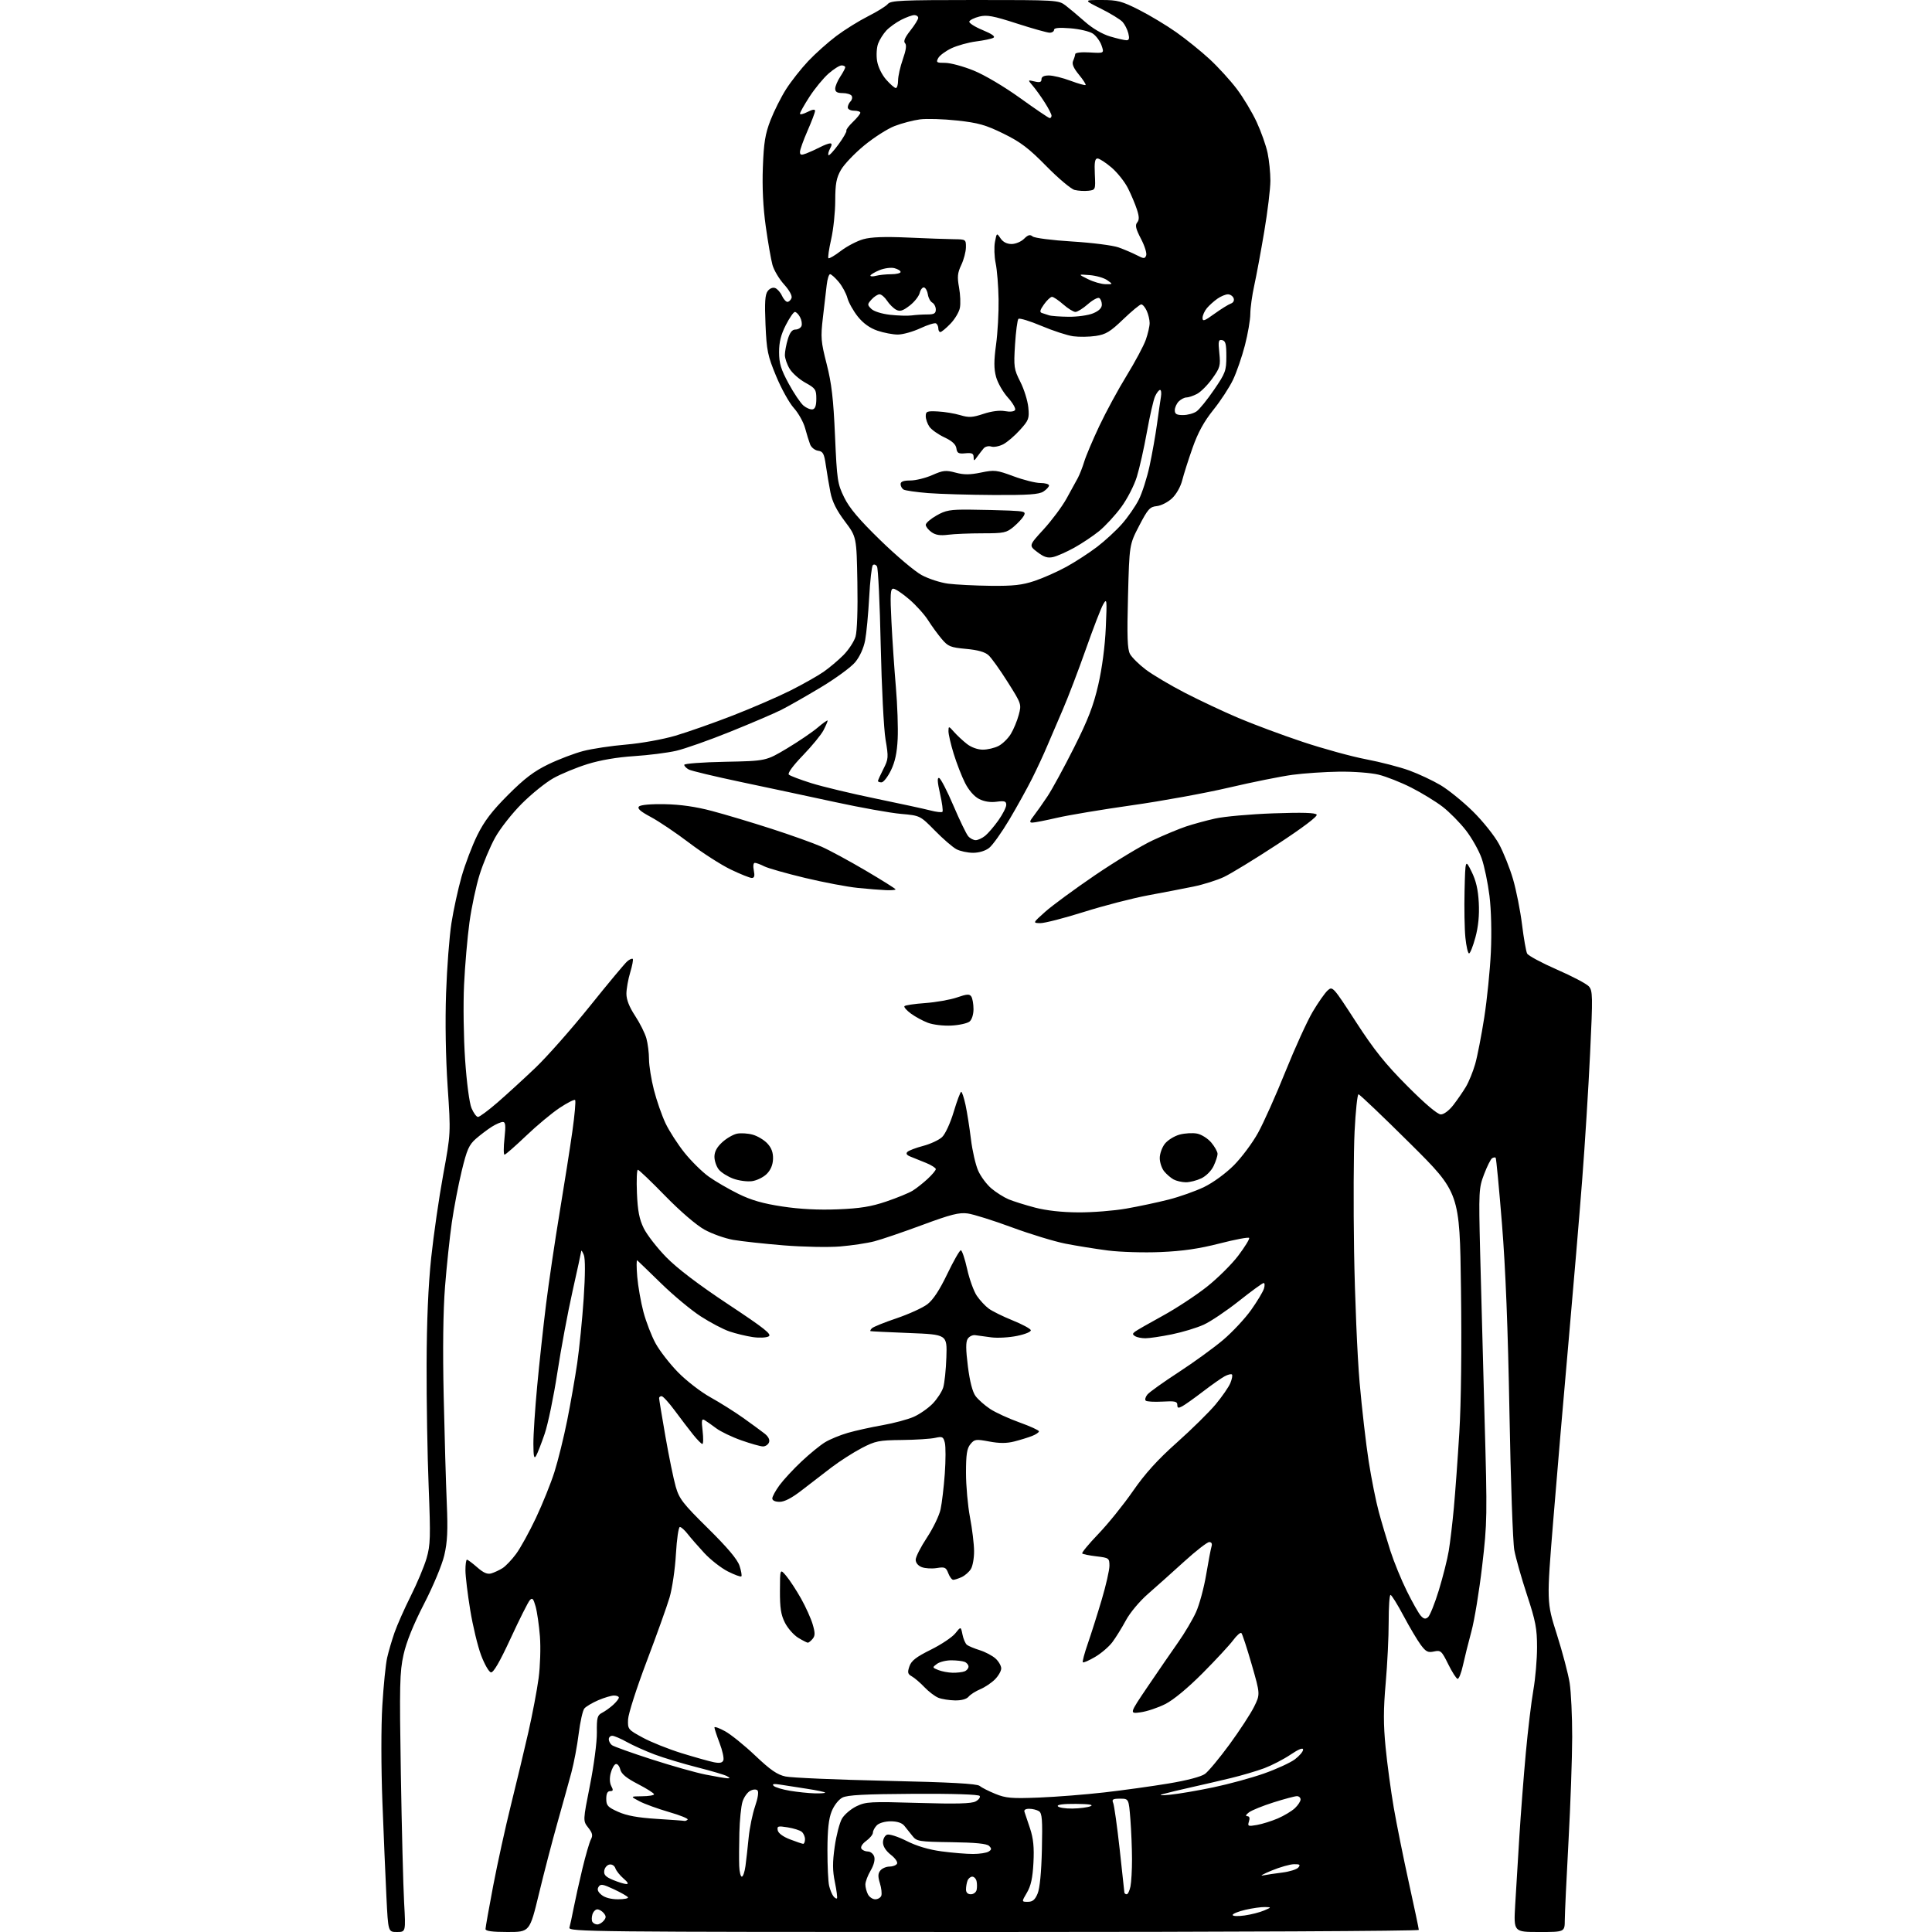 <?xml version="1.0" encoding="UTF-8" standalone="no"?>
<svg 
  version="1.1" 
  xmlns="http://www.w3.org/2000/svg" 
  xmlns:xlink="http://www.w3.org/1999/xlink" 
  xmlns:svg="http://www.w3.org/2000/svg"
  xmlns:rdf="http://www.w3.org/1999/02/22-rdf-syntax-ns#"
  xmlns:cc="http://creativecommons.org/ns#"
  xmlns:dc="http://purl.org/dc/elements/1.1/"
  viewBox="0 0 768 768"
  width="768"
  height="768"
>
<style>svg {background-color: white; }</style>"
<path stroke="none" fill="black" fill-rule="evenodd" d="M157.80,768.00C154.30,768.00 154.30,768.00 153.61,754.07C153.23,746.41 152.51,729.42 152.01,716.32C151.49,702.50 151.47,686.41 151.98,678.00C152.46,670.02 153.32,661.48 153.89,659.00C154.45,656.52 155.77,652.02 156.82,649.00C157.87,645.98 160.78,639.42 163.28,634.43C165.79,629.44 168.62,622.69 169.57,619.43C171.10,614.14 171.19,611.06 170.40,591.00C169.90,578.62 169.53,556.80 169.58,542.50C169.63,525.20 170.24,510.98 171.40,500.00C172.36,490.93 174.51,476.07 176.17,467.00C179.20,450.50 179.20,450.50 177.94,431.85C177.17,420.39 176.93,406.12 177.32,394.85C177.67,384.76 178.63,372.21 179.45,366.97C180.26,361.74 182.08,353.41 183.48,348.47C184.89,343.54 187.70,336.12 189.74,332.00C192.52,326.38 195.59,322.36 201.98,315.97C208.50,309.44 212.26,306.59 218.00,303.81C222.12,301.82 228.38,299.44 231.89,298.53C235.41,297.62 243.06,296.47 248.89,295.98C254.83,295.48 263.44,293.93 268.46,292.46C273.38,291.01 283.73,287.37 291.46,284.36C299.18,281.35 309.47,276.89 314.33,274.44C319.18,271.99 325.03,268.69 327.33,267.10C329.62,265.51 333.19,262.51 335.26,260.43C337.33,258.34 339.51,255.03 340.09,253.07C340.72,250.93 341.02,242.27 340.82,231.47C340.50,213.43 340.50,213.43 335.82,207.21C332.54,202.84 330.83,199.43 330.11,195.74C329.55,192.86 328.73,188.03 328.29,185.00C327.62,180.30 327.16,179.45 325.19,179.17C323.92,178.99 322.51,177.87 322.04,176.67C321.58,175.48 320.68,172.56 320.04,170.19C319.40,167.82 317.39,164.22 315.56,162.19C313.73,160.16 310.57,154.45 308.52,149.50C305.15,141.37 304.75,139.39 304.30,129.00C303.92,120.17 304.12,117.08 305.18,115.70C305.98,114.64 307.21,114.14 308.14,114.50C309.01,114.84 310.23,116.21 310.84,117.56C311.46,118.90 312.43,120.00 313.01,120.00C313.59,120.00 314.32,119.32 314.64,118.49C314.99,117.59 313.79,115.41 311.68,113.06C309.73,110.91 307.66,107.42 307.07,105.32C306.49,103.22 305.29,96.33 304.40,90.00C303.34,82.40 302.95,74.43 303.25,66.50C303.61,56.70 304.17,53.27 306.28,47.80C307.71,44.12 310.51,38.54 312.51,35.41C314.52,32.28 318.47,27.26 321.30,24.27C324.13,21.28 329.16,16.79 332.47,14.30C335.79,11.81 341.45,8.29 345.06,6.47C348.66,4.65 352.21,2.46 352.93,1.58C354.08,0.20 358.37,0.00 387.49,0.00C420.22,0.00 420.77,0.03 423.62,2.20C425.20,3.42 428.68,6.34 431.35,8.69C434.30,11.30 438.18,13.57 441.28,14.49C444.08,15.32 447.01,16.00 447.79,16.00C448.85,16.00 449.04,15.29 448.53,13.25C448.15,11.74 447.13,9.71 446.25,8.73C445.38,7.76 441.53,5.40 437.70,3.48C430.73,-0.00 430.73,-0.00 437.89,-0.00C444.22,-0.00 445.93,0.45 452.77,3.91C457.02,6.06 463.71,10.08 467.63,12.85C471.55,15.62 477.51,20.43 480.87,23.54C484.23,26.65 489.07,31.96 491.64,35.35C494.20,38.73 497.76,44.65 499.54,48.50C501.32,52.35 503.28,57.88 503.89,60.80C504.50,63.71 505.00,68.68 505.00,71.83C505.00,74.99 503.90,84.08 502.56,92.03C501.22,99.99 499.43,109.65 498.58,113.50C497.73,117.35 497.03,122.42 497.02,124.78C497.01,127.13 496.04,132.75 494.87,137.28C493.70,141.80 491.58,147.95 490.16,150.94C488.74,153.94 485.22,159.34 482.32,162.94C478.57,167.62 476.21,171.94 474.07,178.00C472.42,182.68 470.57,188.49 469.95,190.93C469.30,193.50 467.59,196.52 465.87,198.12C464.25,199.64 461.53,201.02 459.82,201.19C457.09,201.46 456.28,202.36 452.83,209.00C448.94,216.50 448.94,216.50 448.40,237.00C447.98,253.00 448.15,258.04 449.19,259.97C449.93,261.33 452.75,264.12 455.47,266.18C458.19,268.23 465.16,272.37 470.96,275.37C476.76,278.37 486.33,282.87 492.23,285.38C498.13,287.89 509.63,292.17 517.78,294.89C525.93,297.61 537.30,300.74 543.05,301.83C548.80,302.93 556.53,304.93 560.24,306.29C563.95,307.64 569.54,310.27 572.66,312.12C575.78,313.98 581.54,318.65 585.46,322.50C589.40,326.37 594.06,332.19 595.86,335.50C597.65,338.80 600.17,345.10 601.46,349.51C602.74,353.91 604.35,362.01 605.03,367.51C605.71,373.00 606.62,378.19 607.05,379.04C607.49,379.89 612.80,382.75 618.86,385.40C624.92,388.04 630.64,391.05 631.58,392.09C633.14,393.82 633.18,395.85 632.09,418.73C631.44,432.35 630.03,454.98 628.94,469.00C627.86,483.02 625.43,511.82 623.55,533.00C621.66,554.17 618.92,586.21 617.46,604.19C614.80,636.88 614.80,636.88 618.87,649.69C621.11,656.74 623.40,665.42 623.96,669.00C624.52,672.58 624.98,682.25 624.97,690.50C624.95,698.75 624.30,717.42 623.50,732.00C622.70,746.58 622.04,760.64 622.03,763.25C622.00,768.00 622.00,768.00 611.85,768.00C601.70,768.00 601.70,768.00 602.31,757.25C602.65,751.34 603.40,739.08 603.97,730.00C604.54,720.92 605.69,706.01 606.53,696.86C607.37,687.71 608.72,676.46 609.53,671.86C610.34,667.26 611.00,659.59 611.00,654.82C611.00,647.38 610.43,644.40 607.01,634.02C604.81,627.35 602.54,619.33 601.96,616.20C601.38,613.06 600.51,588.45 600.03,561.50C599.43,528.06 598.49,504.27 597.06,486.57C595.91,472.31 594.78,460.45 594.55,460.22C594.32,459.99 593.68,460.08 593.13,460.42C592.58,460.76 591.15,463.62 589.95,466.77C587.85,472.28 587.79,473.44 588.37,497.50C588.71,511.25 589.50,540.95 590.13,563.50C591.24,602.82 591.20,605.24 589.18,622.50C588.03,632.40 586.11,644.10 584.91,648.50C583.72,652.90 582.20,658.98 581.54,662.00C580.88,665.02 579.93,667.44 579.42,667.37C578.92,667.30 577.24,664.69 575.70,661.56C573.07,656.23 572.71,655.91 570.04,656.49C567.62,657.02 566.82,656.61 564.74,653.81C563.39,651.99 560.31,646.79 557.89,642.25C555.48,637.71 553.16,634.00 552.75,634.00C552.34,634.00 552.01,638.84 552.02,644.75C552.03,650.66 551.49,661.62 550.83,669.10C549.91,679.56 549.90,685.46 550.80,694.63C551.44,701.19 552.90,711.95 554.03,718.53C555.17,725.11 557.88,738.56 560.05,748.42C562.22,758.27 564.00,766.71 564.00,767.17C564.00,767.62 487.92,768.00 394.93,768.00C234.39,768.00 225.89,767.91 226.36,766.25C226.64,765.29 227.39,761.80 228.03,758.50C228.67,755.20 230.24,748.16 231.51,742.85C232.79,737.54 234.31,732.30 234.89,731.20C235.74,729.62 235.52,728.66 233.83,726.51C231.71,723.81 231.71,723.81 234.52,709.66C236.08,701.85 237.31,692.47 237.26,688.74C237.19,682.77 237.44,681.84 239.34,680.86C240.53,680.25 242.51,678.83 243.75,677.70C244.99,676.57 246.00,675.28 246.00,674.83C246.00,674.37 245.14,674.00 244.08,674.00C243.03,674.00 240.21,674.84 237.82,675.86C235.43,676.89 232.94,678.37 232.29,679.15C231.64,679.93 230.63,684.44 230.04,689.16C229.46,693.88 228.15,700.83 227.13,704.62C226.11,708.40 223.63,717.35 221.61,724.50C219.59,731.65 216.27,744.36 214.25,752.75C210.56,768.00 210.56,768.00 201.78,768.00C195.70,768.00 193.00,767.64 193.00,766.82C193.00,766.17 194.38,758.41 196.06,749.57C197.75,740.73 200.92,726.30 203.11,717.50C205.30,708.70 208.41,695.69 210.03,688.58C211.65,681.47 213.48,671.80 214.11,667.08C214.74,662.36 214.97,654.90 214.63,650.50C214.28,646.10 213.51,640.75 212.92,638.62C212.02,635.42 211.61,634.98 210.59,636.12C209.91,636.88 206.48,643.70 202.98,651.29C198.63,660.69 196.14,664.98 195.15,664.79C194.35,664.63 192.60,661.58 191.25,658.00C189.90,654.42 187.95,646.33 186.92,640.00C185.88,633.67 185.03,626.59 185.02,624.25C185.01,621.91 185.28,620.00 185.62,620.00C185.96,620.00 187.79,621.37 189.70,623.04C192.22,625.25 193.76,625.91 195.33,625.44C196.52,625.08 198.52,624.15 199.77,623.36C201.02,622.57 203.44,620.03 205.15,617.71C206.87,615.40 210.41,608.96 213.04,603.41C215.66,597.86 218.99,589.60 220.42,585.07C221.85,580.53 224.12,571.34 225.46,564.66C226.80,557.97 228.60,547.69 229.46,541.82C230.31,535.94 231.47,524.41 232.02,516.19C232.66,506.71 232.68,500.37 232.08,498.87C231.55,497.57 231.10,496.86 231.06,497.29C231.03,497.73 229.46,504.95 227.58,513.34C225.70,521.72 222.98,536.31 221.54,545.75C220.09,555.19 217.84,566.07 216.53,569.91C215.22,573.76 213.68,577.72 213.11,578.70C212.30,580.09 212.05,578.99 212.03,573.94C212.01,570.33 212.69,559.98 213.54,550.94C214.38,541.90 215.97,527.30 217.06,518.50C218.16,509.70 220.59,493.27 222.46,482.00C224.33,470.73 226.62,456.18 227.53,449.69C228.45,443.19 228.94,437.61 228.62,437.28C228.29,436.96 225.52,438.37 222.44,440.41C219.37,442.45 213.35,447.46 209.07,451.56C204.78,455.65 200.95,459.00 200.56,459.00C200.16,459.00 200.15,456.07 200.54,452.50C201.09,447.33 200.95,446.00 199.87,446.00C199.11,446.01 197.15,446.86 195.50,447.90C193.85,448.94 191.03,451.07 189.22,452.64C186.42,455.09 185.60,456.95 183.53,465.50C182.20,471.00 180.43,480.23 179.60,486.00C178.77,491.77 177.56,503.21 176.91,511.41C176.15,521.12 175.96,536.28 176.37,554.91C176.71,570.63 177.27,589.80 177.60,597.50C178.07,608.45 177.85,612.97 176.61,618.26C175.72,622.07 172.22,630.47 168.57,637.55C164.30,645.85 161.54,652.69 160.41,657.78C158.88,664.62 158.77,669.82 159.34,704.99C159.70,726.72 160.28,749.79 160.64,756.25C161.30,768.00 161.30,768.00 157.80,768.00zM237.44,765.00C238.16,765.00 239.32,764.33 240.00,763.50C240.99,762.30 240.99,761.70 240.00,760.50C239.32,759.67 238.17,759.00 237.44,759.00C236.72,759.00 235.85,759.90 235.50,760.99C235.16,762.09 235.15,763.44 235.49,763.99C235.84,764.55 236.71,765.00 237.44,765.00zM494.75,761.43C497.36,761.06 500.85,760.17 502.50,759.45C505.50,758.16 505.50,758.16 502.83,758.08C501.36,758.04 497.87,758.53 495.08,759.17C492.28,759.82 490.00,760.74 490.00,761.23C490.00,761.72 492.13,761.81 494.75,761.43zM408.58,756.00C410.48,756.00 411.44,755.20 412.47,752.72C413.34,750.63 413.96,744.28 414.17,735.19C414.44,723.36 414.25,720.78 413.00,719.98C412.18,719.46 410.44,719.02 409.14,719.02C407.67,719.01 406.96,719.47 407.25,720.25C407.50,720.94 408.50,723.92 409.47,726.87C410.78,730.85 411.13,734.35 410.81,740.47C410.49,746.53 409.81,749.66 408.22,752.35C406.07,756.00 406.07,756.00 408.58,756.00zM245.67,755.00C248.12,755.00 249.90,754.64 249.62,754.20C249.35,753.76 246.82,752.32 244.00,751.00C239.63,748.96 238.73,748.81 237.94,750.05C237.28,751.08 237.62,752.01 239.12,753.25C240.43,754.34 242.90,755.00 245.67,755.00zM332.70,754.63C332.93,754.40 332.57,751.52 331.89,748.23C330.93,743.59 330.91,740.42 331.81,734.06C332.45,729.55 333.76,724.53 334.71,722.91C335.67,721.28 338.27,719.08 340.48,718.01C344.20,716.21 346.02,716.12 365.03,716.69C380.13,717.14 386.16,716.98 387.81,716.10C389.05,715.44 389.78,714.46 389.45,713.92C389.07,713.31 379.05,712.99 363.17,713.07C343.73,713.18 336.86,713.54 334.87,714.57C333.36,715.35 331.55,717.67 330.59,720.06C329.40,723.03 328.94,727.34 328.92,735.48C328.91,741.69 329.21,748.06 329.59,749.64C329.97,751.21 330.73,753.07 331.28,753.77C331.83,754.47 332.47,754.86 332.70,754.63zM347.93,755.00C348.95,755.00 350.03,754.37 350.33,753.59C350.62,752.81 350.38,750.58 349.78,748.63C348.94,745.91 348.99,744.72 349.97,743.54C350.67,742.69 352.29,742.00 353.56,742.00C354.84,742.00 356.19,741.50 356.57,740.88C356.96,740.25 355.90,738.69 354.13,737.31C352.14,735.74 351.00,733.96 351.00,732.40C351.00,731.04 351.72,729.66 352.61,729.32C353.50,728.98 356.94,730.08 360.36,731.80C364.38,733.84 369.19,735.26 374.32,735.95C378.62,736.53 384.25,736.99 386.82,736.98C389.40,736.98 392.17,736.55 392.99,736.03C394.21,735.26 394.25,734.85 393.19,733.79C392.29,732.88 387.84,732.44 378.20,732.30C365.21,732.11 364.41,731.98 362.70,729.80C361.70,728.54 360.25,726.71 359.46,725.75C358.53,724.62 356.62,724.00 354.08,724.00C351.83,724.00 349.47,724.67 348.57,725.57C347.71,726.44 347.00,727.75 347.00,728.49C347.00,729.23 345.81,730.70 344.35,731.77C342.82,732.88 342.00,734.18 342.41,734.85C342.80,735.48 343.96,736.00 344.99,736.00C346.02,736.00 347.16,736.92 347.51,738.03C347.91,739.29 347.36,741.42 346.08,743.59C344.94,745.53 344.00,748.02 344.00,749.12C344.00,750.23 344.47,752.00 345.04,753.07C345.60,754.13 346.91,755.00 347.93,755.00zM385.93,753.00C386.99,753.00 388.02,752.21 388.23,751.25C388.43,750.29 388.42,748.71 388.19,747.75C387.96,746.79 387.19,746.00 386.49,746.00C385.79,746.00 384.94,746.71 384.61,747.58C384.27,748.45 384.00,750.03 384.00,751.08C384.00,752.31 384.69,753.00 385.93,753.00zM447.88,753.00C448.36,753.00 449.03,751.59 449.38,749.88C449.72,748.16 450.00,743.32 449.99,739.12C449.99,734.93 449.70,727.79 449.35,723.25C448.70,715.00 448.70,715.00 445.24,715.00C442.34,715.00 441.90,715.28 442.52,716.75C442.92,717.71 444.07,725.92 445.08,735.00C446.08,744.08 446.92,751.84 446.95,752.25C446.98,752.66 447.39,753.00 447.88,753.00zM249.00,748.94C249.98,748.97 249.58,748.20 247.87,746.75C246.43,745.51 244.97,743.68 244.63,742.68C244.27,741.62 243.26,740.99 242.25,741.19C241.29,741.37 240.36,742.47 240.20,743.63C239.96,745.26 240.77,746.11 243.70,747.32C245.79,748.19 248.18,748.92 249.00,748.94zM294.89,746.00C295.37,746.00 296.03,744.09 296.34,741.75C296.66,739.41 297.22,734.35 297.60,730.50C297.98,726.65 299.12,721.05 300.15,718.06C301.27,714.82 301.66,712.26 301.12,711.72C300.58,711.18 299.40,711.25 298.19,711.90C297.07,712.50 295.70,714.45 295.15,716.24C294.59,718.03 294.04,723.55 293.91,728.50C293.79,733.45 293.76,739.41 293.85,741.75C293.93,744.09 294.40,746.00 294.89,746.00zM502.00,745.52C503.38,745.24 506.86,744.72 509.74,744.37C512.62,744.01 515.49,743.11 516.11,742.36C517.03,741.26 516.69,741.01 514.37,741.05C512.79,741.08 508.80,742.21 505.50,743.57C502.20,744.93 500.62,745.81 502.00,745.52zM319.25,732.95C319.66,732.98 320.00,732.16 320.00,731.12C320.00,730.09 319.42,728.76 318.70,728.17C317.99,727.57 315.47,726.78 313.10,726.40C309.25,725.78 308.84,725.91 309.16,727.58C309.38,728.72 311.27,730.12 314.01,731.17C316.48,732.12 318.84,732.92 319.25,732.95zM499.66,725.45C501.77,725.08 505.52,723.90 507.99,722.84C510.46,721.77 513.49,719.95 514.74,718.78C515.98,717.61 517.00,716.05 517.00,715.33C517.00,714.60 516.35,714.00 515.55,714.00C514.76,714.00 510.58,715.11 506.28,716.47C501.98,717.83 497.57,719.61 496.48,720.44C495.26,721.36 495.01,721.95 495.82,721.97C496.69,721.99 496.91,722.70 496.48,724.06C495.87,725.97 496.11,726.07 499.66,725.45zM272.08,723.84C272.40,723.93 272.97,723.69 273.35,723.32C273.72,722.95 270.39,721.59 265.94,720.31C261.49,719.02 256.20,717.10 254.18,716.03C250.50,714.09 250.50,714.09 255.25,714.04C257.86,714.02 260.00,713.66 260.00,713.25C259.99,712.84 257.11,711.01 253.59,709.19C248.97,706.80 247.01,705.18 246.56,703.37C246.21,701.99 245.40,701.03 244.76,701.25C244.12,701.46 243.22,703.07 242.77,704.83C242.25,706.80 242.35,708.78 243.00,710.01C243.85,711.60 243.76,712.00 242.54,712.00C241.49,712.00 241.00,712.98 241.00,715.06C241.00,717.74 241.58,718.37 245.75,720.24C249.12,721.75 253.55,722.56 261.00,723.03C266.77,723.39 271.76,723.75 272.08,723.84zM426.31,718.93C429.16,718.89 432.40,718.47 433.50,718.00C434.86,717.42 432.98,717.12 427.69,717.07C422.72,717.03 420.11,717.36 420.50,718.00C420.84,718.55 423.45,718.97 426.31,718.93zM413.00,714.56C419.88,714.29 431.57,713.36 439.00,712.51C446.43,711.66 457.90,710.07 464.50,708.97C471.84,707.75 477.47,706.27 479.00,705.16C480.38,704.15 484.76,698.87 488.76,693.42C492.75,687.96 497.13,681.25 498.50,678.50C500.98,673.50 500.98,673.50 497.57,661.66C495.69,655.15 493.85,649.52 493.47,649.16C493.10,648.80 491.63,650.08 490.21,652.00C488.78,653.92 483.32,659.82 478.06,665.11C472.20,671.00 466.47,675.75 463.24,677.38C460.35,678.84 455.94,680.32 453.44,680.66C448.89,681.29 448.89,681.29 456.27,670.39C460.33,664.40 465.76,656.50 468.34,652.84C470.92,649.18 474.11,643.78 475.44,640.84C476.77,637.90 478.58,631.23 479.46,626.00C480.34,620.77 481.30,615.71 481.60,614.75C481.94,613.64 481.60,613.00 480.69,613.00C479.89,613.00 475.40,616.49 470.72,620.75C466.04,625.01 459.56,630.80 456.34,633.61C453.01,636.51 449.21,641.05 447.56,644.11C445.96,647.07 443.54,650.98 442.17,652.80C440.81,654.61 437.71,657.26 435.30,658.67C432.88,660.09 430.70,661.04 430.45,660.79C430.20,660.54 431.08,657.22 432.40,653.42C433.72,649.61 436.21,641.77 437.92,636.00C439.64,630.23 441.03,624.10 441.02,622.39C441.00,619.39 440.81,619.26 435.86,618.67C433.04,618.34 430.49,617.82 430.20,617.53C429.90,617.24 432.80,613.74 436.63,609.75C440.46,605.76 446.63,598.12 450.34,592.76C455.19,585.76 460.09,580.34 467.79,573.47C473.68,568.22 480.61,561.39 483.20,558.30C485.78,555.20 488.43,551.38 489.08,549.80C489.73,548.23 490.02,546.69 489.72,546.39C489.42,546.08 488.12,546.40 486.84,547.09C485.55,547.77 481.67,550.50 478.20,553.16C474.74,555.81 471.03,558.45 469.95,559.02C468.39,559.86 468.00,559.75 468.00,558.44C468.00,557.09 467.02,556.87 462.08,557.16C458.83,557.34 455.84,557.17 455.44,556.77C455.04,556.37 455.34,555.28 456.11,554.35C456.87,553.41 462.45,549.43 468.50,545.49C474.55,541.55 482.53,535.76 486.24,532.62C489.94,529.47 494.95,524.11 497.36,520.70C499.78,517.29 502.06,513.49 502.44,512.25C502.82,511.01 502.77,510.01 502.32,510.02C501.87,510.02 497.45,513.24 492.50,517.17C487.55,521.09 481.25,525.33 478.50,526.58C475.75,527.84 470.03,529.57 465.79,530.43C461.55,531.29 456.83,531.99 455.29,531.98C453.76,531.98 451.92,531.60 451.20,531.15C450.14,530.47 450.14,530.15 451.20,529.34C451.92,528.79 456.85,525.97 462.17,523.06C467.49,520.15 475.38,514.97 479.71,511.55C484.05,508.12 489.71,502.50 492.29,499.06C494.88,495.62 496.80,492.49 496.56,492.10C496.32,491.71 491.03,492.70 484.81,494.30C476.65,496.39 470.14,497.34 461.41,497.71C454.75,498.00 445.32,497.72 440.41,497.09C435.51,496.46 427.90,495.23 423.50,494.37C419.10,493.50 409.50,490.57 402.16,487.86C394.83,485.15 386.95,482.68 384.66,482.37C381.26,481.91 377.98,482.74 366.62,486.95C358.99,489.78 350.42,492.70 347.57,493.44C344.73,494.18 338.59,495.10 333.95,495.49C329.30,495.87 319.20,495.67 311.50,495.05C303.80,494.42 294.80,493.44 291.50,492.87C288.20,492.30 283.02,490.46 280.00,488.78C276.75,486.97 270.36,481.47 264.40,475.36C258.85,469.66 253.97,465.00 253.56,465.00C253.14,465.00 252.98,469.16 253.19,474.25C253.49,481.33 254.12,484.61 255.89,488.24C257.17,490.84 261.20,496.03 264.85,499.77C269.22,504.23 277.62,510.62 289.38,518.42C304.03,528.13 306.95,530.45 305.54,531.24C304.59,531.77 301.74,531.89 299.16,531.50C296.60,531.12 292.48,530.12 290.00,529.28C287.52,528.45 282.39,525.75 278.58,523.29C274.78,520.84 267.67,514.93 262.79,510.16C257.90,505.40 253.64,501.27 253.31,501.00C252.99,500.73 252.99,503.65 253.31,507.50C253.64,511.35 254.75,517.68 255.79,521.57C256.83,525.45 258.98,531.04 260.58,533.97C262.18,536.91 266.19,542.09 269.50,545.47C272.80,548.86 278.59,553.33 282.36,555.42C286.13,557.51 291.98,561.19 295.36,563.59C298.74,565.99 302.58,568.81 303.91,569.85C305.45,571.06 306.09,572.33 305.69,573.37C305.34,574.27 304.26,574.99 303.28,574.98C302.30,574.97 298.44,573.88 294.70,572.56C290.95,571.24 286.45,569.08 284.70,567.76C282.94,566.44 280.87,564.98 280.09,564.52C278.93,563.83 278.79,564.57 279.30,568.84C279.63,571.68 279.59,574.00 279.20,574.00C278.82,574.00 277.15,572.31 275.50,570.25C273.85,568.19 270.59,563.92 268.25,560.75C265.92,557.59 263.55,555.00 263.00,555.00C262.45,555.00 262.00,555.35 262.00,555.78C262.00,556.20 263.13,563.06 264.52,571.03C265.91,578.99 267.75,587.96 268.61,590.97C270.01,595.83 271.43,597.67 281.47,607.57C289.22,615.23 293.13,619.87 293.97,622.42C294.65,624.46 294.97,626.36 294.70,626.63C294.42,626.91 292.01,626.02 289.33,624.67C286.65,623.31 282.44,620.02 279.96,617.35C277.49,614.68 274.51,611.26 273.34,609.75C272.17,608.24 270.78,607.00 270.26,607.00C269.73,607.00 269.03,611.84 268.69,617.75C268.36,623.66 267.22,631.42 266.17,635.00C265.11,638.58 261.00,650.05 257.04,660.50C253.08,670.95 249.76,681.29 249.67,683.49C249.50,687.38 249.64,687.55 255.50,690.73C258.80,692.53 265.77,695.31 271.00,696.93C276.23,698.54 281.96,700.15 283.75,700.51C286.10,700.98 287.15,700.76 287.55,699.73C287.85,698.94 287.18,695.86 286.05,692.90C284.92,689.93 284.00,687.13 284.00,686.69C284.00,686.24 285.90,686.91 288.22,688.19C290.54,689.46 295.94,693.82 300.22,697.88C306.25,703.60 308.96,705.48 312.25,706.18C314.59,706.69 332.57,707.46 352.21,707.90C377.95,708.47 388.34,709.04 389.41,709.92C390.22,710.60 393.05,712.03 395.69,713.10C399.86,714.80 402.16,714.99 413.00,714.56zM465.30,713.41C468.49,713.10 476.14,711.79 482.30,710.50C488.46,709.21 497.55,706.73 502.50,704.98C507.45,703.23 512.96,700.70 514.75,699.35C516.54,698.00 518.00,696.28 518.00,695.52C518.00,694.61 516.30,695.28 513.01,697.49C510.27,699.34 505.57,701.76 502.58,702.89C499.58,704.01 493.61,705.77 489.31,706.81C485.01,707.85 477.90,709.50 473.50,710.48C469.10,711.46 464.15,712.65 462.50,713.12C460.40,713.71 461.24,713.80 465.30,713.41zM323.75,712.88C326.09,712.95 328.00,712.82 328.00,712.59C328.00,712.37 324.74,711.67 320.75,711.06C316.76,710.44 311.93,709.69 310.00,709.39C307.56,709.01 306.81,709.16 307.53,709.90C308.09,710.48 311.02,711.36 314.03,711.86C317.04,712.36 321.41,712.82 323.75,712.88zM289.00,706.88C290.31,706.93 290.30,706.82 288.97,706.04C288.13,705.55 282.81,703.97 277.15,702.54C271.49,701.10 263.86,698.80 260.21,697.43C256.55,696.05 251.57,693.81 249.15,692.46C246.73,691.11 244.13,690.00 243.37,690.00C242.62,690.00 242.00,690.62 242.00,691.38C242.00,692.14 242.56,693.19 243.25,693.72C243.94,694.25 251.03,696.79 259.00,699.36C266.98,701.94 276.65,704.67 280.50,705.43C284.35,706.19 288.18,706.84 289.00,706.88zM379.63,675.94C377.36,675.90 374.39,675.43 373.02,674.89C371.66,674.34 369.18,672.46 367.50,670.70C365.83,668.94 363.57,667.00 362.48,666.39C360.82,665.46 360.67,664.84 361.51,662.39C362.28,660.15 364.19,658.67 370.00,655.79C374.12,653.75 378.50,650.83 379.73,649.30C381.95,646.52 381.95,646.52 382.60,649.74C382.95,651.51 383.75,653.36 384.37,653.85C384.99,654.34 387.30,655.30 389.50,655.99C391.70,656.68 394.51,658.17 395.75,659.30C396.99,660.43 398.00,662.19 398.00,663.22C398.00,664.25 396.87,666.22 395.49,667.60C394.11,668.98 391.49,670.73 389.66,671.50C387.83,672.26 385.76,673.59 385.05,674.44C384.24,675.42 382.21,675.98 379.63,675.94zM378.67,664.94C380.41,664.97 382.55,664.73 383.42,664.39C384.29,664.06 385.00,663.21 385.00,662.50C385.00,661.79 384.29,660.94 383.42,660.61C382.55,660.27 380.16,660.00 378.11,660.00C376.06,660.00 373.51,660.64 372.44,661.43C370.55,662.82 370.57,662.89 373.00,663.87C374.38,664.42 376.93,664.90 378.67,664.94zM321.13,653.00C320.78,652.99 319.06,652.11 317.29,651.04C315.53,649.96 313.16,647.28 312.04,645.08C310.43,641.93 310.01,639.21 310.04,632.29C310.07,623.50 310.07,623.50 312.58,626.50C313.96,628.15 316.60,632.20 318.46,635.50C320.31,638.80 322.38,643.40 323.06,645.72C324.05,649.10 324.05,650.24 323.03,651.47C322.33,652.31 321.47,653.00 321.13,653.00zM567.66,642.86C568.41,642.24 570.35,637.41 571.97,632.12C573.58,626.83 575.36,619.80 575.90,616.50C576.45,613.20 577.36,605.55 577.92,599.50C578.48,593.45 579.46,579.95 580.10,569.50C580.82,557.72 581.08,536.00 580.76,512.31C580.26,474.13 580.26,474.13 560.55,454.56C549.71,443.80 540.47,435.00 540.03,435.00C539.58,435.00 538.88,441.63 538.47,449.74C538.07,457.84 537.98,479.33 538.27,497.49C538.57,515.64 539.55,539.05 540.46,549.50C541.38,559.95 543.01,574.12 544.09,581.00C545.17,587.88 546.97,596.88 548.09,601.00C549.21,605.12 551.29,612.10 552.70,616.50C554.12,620.90 557.07,628.10 559.25,632.50C561.43,636.90 563.91,641.29 564.76,642.25C565.94,643.58 566.63,643.73 567.66,642.86zM378.93,628.00C378.39,628.00 377.50,626.82 376.95,625.37C376.06,623.04 375.56,622.81 372.41,623.32C370.46,623.64 367.77,623.48 366.43,622.97C364.95,622.41 364.00,621.25 364.00,620.01C364.00,618.89 366.01,614.94 368.46,611.24C370.91,607.53 373.35,602.48 373.89,600.00C374.43,597.52 375.18,591.15 375.57,585.84C375.95,580.52 375.96,574.98 375.59,573.52C374.99,571.11 374.62,570.93 371.71,571.58C369.95,571.98 364.00,572.36 358.50,572.42C349.35,572.52 347.99,572.79 342.50,575.65C339.20,577.38 333.80,580.83 330.50,583.34C327.20,585.85 321.87,589.95 318.66,592.45C314.78,595.47 311.85,597.00 309.91,597.00C308.13,597.00 307.00,596.47 307.00,595.65C307.00,594.91 308.29,592.55 309.86,590.40C311.43,588.26 315.36,584.01 318.61,580.96C321.85,577.91 326.07,574.46 328.00,573.30C329.93,572.13 333.99,570.46 337.04,569.58C340.09,568.70 346.27,567.33 350.79,566.54C355.31,565.74 360.91,564.24 363.25,563.20C365.59,562.16 368.95,559.81 370.73,557.99C372.50,556.16 374.39,553.28 374.93,551.58C375.46,549.89 376.04,544.45 376.20,539.50C376.50,530.50 376.50,530.50 361.50,529.90C353.25,529.58 346.30,529.24 346.05,529.15C345.80,529.07 346.05,528.55 346.59,528.01C347.14,527.46 351.56,525.67 356.42,524.03C361.28,522.38 366.78,519.88 368.64,518.46C370.93,516.71 373.49,512.83 376.55,506.44C379.05,501.25 381.47,497.00 381.94,497.00C382.41,497.00 383.54,500.34 384.45,504.43C385.36,508.52 387.09,513.31 388.30,515.09C389.51,516.86 391.63,519.15 393.01,520.17C394.39,521.20 398.64,523.30 402.45,524.84C406.26,526.38 409.55,528.14 409.75,528.74C409.96,529.37 407.65,530.35 404.35,531.03C401.17,531.69 396.54,531.95 394.04,531.62C391.54,531.28 388.66,530.89 387.64,530.75C386.61,530.61 385.28,531.26 384.68,532.19C383.88,533.43 383.90,536.41 384.75,543.15C385.51,549.16 386.58,553.31 387.80,554.96C388.84,556.36 391.44,558.66 393.59,560.08C395.74,561.50 400.99,563.91 405.25,565.43C409.51,566.96 413.00,568.55 413.00,568.98C413.00,569.41 411.76,570.24 410.25,570.83C408.74,571.42 405.58,572.40 403.22,573.00C400.16,573.78 397.32,573.79 393.22,573.02C387.91,572.03 387.38,572.10 385.75,574.09C384.36,575.78 384.00,578.14 384.00,585.50C384.00,590.60 384.71,598.54 385.58,603.13C386.46,607.72 387.19,613.76 387.21,616.55C387.24,619.33 386.66,622.57 385.93,623.73C385.20,624.90 383.55,626.34 382.26,626.93C380.96,627.52 379.47,628.00 378.93,628.00zM428.62,481.94C434.18,481.98 442.73,481.30 447.62,480.45C452.50,479.60 460.09,477.99 464.48,476.87C468.87,475.76 475.24,473.50 478.64,471.86C482.20,470.14 487.19,466.50 490.44,463.26C493.53,460.16 497.88,454.34 500.10,450.31C502.32,446.29 507.23,435.31 511.00,425.92C514.78,416.53 519.65,405.84 521.83,402.17C524.01,398.50 526.68,394.69 527.77,393.71C529.71,391.96 529.93,392.21 539.00,406.21C546.28,417.44 550.66,422.91 559.47,431.75C566.56,438.87 571.44,443.00 572.76,443.00C573.97,443.00 576.04,441.45 577.74,439.25C579.33,437.19 581.58,433.93 582.73,432.00C583.88,430.07 585.53,426.02 586.40,423.00C587.27,419.98 588.89,411.65 590.01,404.50C591.12,397.35 592.31,385.65 592.64,378.50C593.00,370.74 592.78,361.72 592.09,356.12C591.45,350.97 590.05,344.24 588.97,341.17C587.89,338.11 585.07,333.10 582.70,330.05C580.33,327.00 576.17,322.79 573.45,320.69C570.73,318.60 565.12,315.17 561.00,313.08C556.88,310.99 551.02,308.68 548.00,307.94C544.96,307.20 537.93,306.67 532.28,306.75C526.66,306.83 518.34,307.39 513.78,308.00C509.23,308.61 497.86,310.90 488.53,313.08C479.19,315.27 461.87,318.43 450.03,320.10C438.19,321.78 424.77,324.02 420.21,325.08C415.65,326.13 411.23,327.00 410.38,327.00C409.13,327.00 409.24,326.48 410.97,324.25C412.14,322.74 414.60,319.25 416.42,316.50C418.25,313.75 422.98,305.07 426.93,297.21C432.55,286.04 434.66,280.57 436.58,272.21C438.10,265.62 439.25,256.88 439.57,249.50C440.07,238.25 440.01,237.67 438.54,240.22C437.67,241.71 434.55,249.81 431.59,258.22C428.63,266.62 424.54,277.32 422.51,282.00C420.48,286.68 417.69,293.18 416.31,296.46C414.94,299.74 412.22,305.59 410.28,309.46C408.34,313.33 404.27,320.68 401.23,325.80C398.19,330.91 394.58,335.97 393.21,337.05C391.71,338.23 389.19,339.00 386.82,339.00C384.66,339.00 381.69,338.36 380.20,337.58C378.72,336.79 374.86,333.47 371.64,330.18C365.77,324.21 365.77,324.21 358.14,323.53C353.94,323.16 342.18,321.06 332.00,318.85C321.82,316.65 304.98,313.05 294.56,310.86C284.14,308.66 274.80,306.43 273.81,305.90C272.81,305.36 272.00,304.53 272.00,304.03C272.00,303.54 279.31,302.99 288.25,302.82C304.50,302.50 304.50,302.50 312.86,297.50C317.45,294.75 322.97,291.00 325.11,289.17C327.25,287.34 329.00,286.13 329.00,286.47C329.00,286.82 328.26,288.54 327.35,290.30C326.44,292.06 322.76,296.55 319.17,300.27C315.23,304.34 313.01,307.39 313.57,307.92C314.08,308.41 318.13,309.94 322.56,311.33C327.00,312.72 338.47,315.47 348.06,317.44C357.65,319.42 367.43,321.54 369.78,322.15C372.13,322.77 374.31,323.02 374.63,322.71C374.94,322.39 374.51,319.16 373.68,315.51C372.61,310.79 372.51,309.00 373.33,309.28C373.97,309.49 376.51,314.42 378.99,320.23C381.47,326.04 384.12,331.52 384.87,332.40C385.63,333.28 386.98,333.99 387.87,333.98C388.77,333.97 390.46,333.18 391.63,332.23C392.80,331.28 395.16,328.52 396.88,326.10C398.59,323.68 400.00,320.91 400.00,319.95C400.00,318.49 399.35,318.28 396.16,318.70C393.68,319.04 391.21,318.64 389.17,317.59C387.23,316.59 385.08,314.12 383.62,311.23C382.30,308.63 380.28,303.42 379.11,299.64C377.95,295.87 377.01,291.82 377.03,290.64C377.06,288.56 377.12,288.56 379.28,291.00C380.50,292.38 382.80,294.51 384.39,295.75C386.09,297.08 388.66,298.00 390.68,298.00C392.56,298.00 395.38,297.34 396.95,296.52C398.52,295.71 400.71,293.58 401.81,291.77C402.91,289.97 404.33,286.56 404.96,284.19C406.10,279.93 406.05,279.80 400.57,271.12C397.53,266.29 394.10,261.49 392.95,260.46C391.54,259.17 388.65,258.36 383.99,257.94C377.80,257.37 376.86,256.98 374.33,253.98C372.79,252.16 370.36,248.81 368.92,246.54C367.49,244.28 364.10,240.53 361.41,238.22C358.71,235.90 355.87,234.01 355.10,234.01C353.94,234.00 353.81,236.24 354.37,247.25C354.73,254.54 355.53,266.22 356.13,273.20C356.73,280.19 357.05,289.41 356.84,293.70C356.58,299.25 355.80,302.87 354.15,306.25C352.87,308.86 351.19,311.00 350.41,311.00C349.63,311.00 349.00,310.76 349.00,310.46C349.00,310.16 349.97,308.03 351.15,305.71C353.18,301.74 353.23,301.08 352.02,294.00C351.32,289.87 350.46,273.02 350.10,256.50C349.75,240.00 349.08,225.90 348.62,225.16C348.15,224.43 347.41,224.20 346.96,224.66C346.52,225.12 345.86,230.90 345.51,237.50C345.15,244.10 344.43,251.78 343.90,254.56C343.32,257.62 341.77,261.04 339.98,263.20C338.36,265.18 332.18,269.70 326.26,273.25C320.34,276.81 313.25,280.84 310.50,282.22C307.75,283.60 298.65,287.50 290.28,290.87C281.92,294.25 272.24,297.66 268.78,298.46C265.33,299.25 257.77,300.21 252.00,300.58C245.33,301.01 238.60,302.16 233.54,303.74C229.16,305.10 223.09,307.61 220.04,309.31C216.99,311.00 211.32,315.57 207.44,319.45C203.55,323.33 198.77,329.42 196.80,333.00C194.83,336.57 192.07,343.15 190.67,347.62C189.26,352.09 187.44,360.64 186.62,366.62C185.80,372.60 184.83,383.80 184.47,391.50C184.10,399.20 184.29,412.58 184.89,421.24C185.51,430.37 186.58,438.46 187.43,440.49C188.24,442.42 189.40,444.00 190.02,444.00C190.63,444.00 194.12,441.41 197.77,438.25C201.41,435.09 208.18,428.90 212.80,424.50C217.42,420.10 227.16,409.07 234.45,400.00C241.73,390.92 248.45,382.87 249.37,382.11C250.29,381.34 251.26,380.93 251.53,381.19C251.79,381.46 251.33,383.88 250.51,386.59C249.69,389.29 249.02,393.09 249.01,395.02C249.00,397.38 250.15,400.29 252.46,403.80C254.36,406.69 256.39,410.73 256.95,412.78C257.52,414.82 257.99,418.57 257.99,421.09C258.00,423.61 258.88,429.10 259.95,433.29C261.02,437.47 263.09,443.42 264.55,446.51C266.01,449.59 269.42,454.88 272.12,458.25C274.83,461.62 279.17,465.90 281.77,467.75C284.37,469.61 289.65,472.67 293.50,474.57C298.64,477.10 303.29,478.44 311.00,479.60C317.99,480.66 325.35,481.03 333.00,480.73C341.92,480.37 346.25,479.67 352.30,477.62C356.59,476.17 361.32,474.23 362.80,473.31C364.29,472.39 366.96,470.28 368.75,468.62C370.54,466.96 372.00,465.22 372.00,464.75C372.00,464.28 370.31,463.19 368.25,462.33C366.19,461.47 363.41,460.35 362.09,459.84C360.46,459.22 360.00,458.60 360.69,457.91C361.25,457.35 364.08,456.27 366.98,455.51C369.88,454.74 373.26,453.17 374.49,452.01C375.77,450.80 377.76,446.48 379.12,441.95C380.43,437.58 381.77,434.01 382.09,434.01C382.42,434.00 383.19,436.36 383.82,439.25C384.44,442.14 385.40,448.24 385.96,452.81C386.51,457.38 387.80,463.02 388.83,465.34C389.85,467.67 392.23,470.86 394.10,472.43C395.97,474.01 399.05,475.95 400.94,476.75C402.84,477.54 407.56,479.02 411.44,480.04C415.96,481.22 422.15,481.91 428.62,481.94zM298.95,469.53C297.05,469.79 293.70,469.35 291.50,468.54C289.30,467.73 286.71,466.11 285.75,464.93C284.79,463.75 284.00,461.45 284.00,459.83C284.00,457.81 284.98,456.00 287.11,454.05C288.82,452.48 291.47,450.96 292.99,450.65C294.52,450.35 297.31,450.52 299.21,451.05C301.10,451.57 303.72,453.13 305.02,454.52C306.68,456.29 307.36,458.14 307.29,460.66C307.23,463.03 306.37,465.08 304.79,466.66C303.47,467.98 300.84,469.27 298.95,469.53zM471.35,469.97C469.78,469.95 467.60,469.44 466.50,468.84C465.40,468.23 463.72,466.79 462.77,465.62C461.82,464.45 461.03,462.10 461.02,460.38C461.01,458.67 461.92,456.09 463.05,454.66C464.18,453.22 466.82,451.59 468.92,451.02C471.01,450.46 474.15,450.28 475.88,450.63C477.62,450.97 480.16,452.58 481.52,454.21C482.88,455.83 484.00,457.84 484.00,458.68C484.00,459.51 483.29,461.69 482.42,463.52C481.52,465.42 479.42,467.52 477.52,468.42C475.69,469.29 472.92,469.99 471.35,469.97zM378.17,407.68C374.98,407.84 370.89,407.35 368.81,406.56C366.78,405.78 363.76,404.14 362.10,402.91C360.44,401.69 359.27,400.37 359.51,399.99C359.75,399.60 363.44,399.04 367.72,398.74C372.00,398.43 377.70,397.43 380.39,396.51C384.41,395.12 385.42,395.06 386.12,396.16C386.59,396.90 386.98,399.13 386.98,401.13C386.99,403.23 386.34,405.31 385.42,406.07C384.54,406.79 381.28,407.52 378.17,407.68zM583.97,379.00C583.52,379.00 582.87,376.19 582.52,372.75C582.17,369.31 582.02,360.88 582.19,354.00C582.50,341.50 582.50,341.50 584.98,346.50C586.74,350.06 587.57,353.63 587.84,358.87C588.10,363.82 587.66,368.34 586.50,372.62C585.55,376.13 584.41,379.00 583.97,379.00zM413.57,366.96C410.50,366.91 410.50,366.91 415.45,362.48C418.17,360.04 427.07,353.50 435.23,347.94C443.39,342.39 453.76,336.12 458.28,334.02C462.80,331.92 468.73,329.45 471.46,328.54C474.19,327.63 479.36,326.21 482.96,325.40C486.56,324.58 496.97,323.65 506.11,323.32C517.79,322.91 522.92,323.06 523.40,323.84C523.82,324.52 517.81,329.06 507.79,335.62C498.83,341.49 489.25,347.34 486.50,348.63C483.75,349.91 478.35,351.62 474.50,352.41C470.65,353.20 462.49,354.78 456.36,355.91C450.24,357.05 438.79,360.01 430.93,362.49C423.07,364.97 415.26,366.98 413.57,366.96zM352.25,353.86C350.19,353.78 345.12,353.38 341.00,352.96C336.88,352.55 327.43,350.76 320.00,348.98C312.57,347.20 305.28,345.13 303.80,344.38C302.31,343.62 300.64,343.00 300.07,343.00C299.47,343.00 299.30,344.23 299.65,346.00C300.09,348.19 299.87,349.00 298.85,349.00C298.08,349.00 294.31,347.49 290.47,345.64C286.64,343.80 279.23,339.04 274.00,335.07C268.77,331.10 261.89,326.47 258.71,324.77C254.53,322.54 253.22,321.38 254.02,320.59C254.67,319.93 258.77,319.57 264.30,319.68C270.45,319.79 276.65,320.68 283.00,322.37C288.23,323.75 298.85,326.93 306.62,329.44C314.38,331.94 323.34,335.15 326.54,336.56C329.73,337.97 337.67,342.27 344.17,346.10C350.68,349.94 356.00,353.28 356.00,353.54C356.00,353.79 354.31,353.94 352.25,353.86zM393.78,232.87C402.79,232.97 406.32,232.58 411.28,230.92C414.70,229.78 420.43,227.23 424.00,225.26C427.57,223.29 433.04,219.73 436.15,217.36C439.25,214.98 443.69,210.90 446.00,208.27C448.31,205.65 451.32,201.32 452.67,198.65C454.02,195.99 455.97,189.91 456.99,185.15C458.01,180.39 459.34,172.90 459.94,168.50C460.54,164.10 461.24,159.26 461.49,157.75C461.74,156.24 461.58,155.00 461.14,155.00C460.69,155.00 459.80,156.15 459.16,157.55C458.52,158.95 457.07,165.31 455.92,171.69C454.78,178.06 452.98,186.10 451.91,189.54C450.84,193.02 448.06,198.41 445.66,201.65C443.29,204.87 439.36,209.12 436.93,211.11C434.49,213.09 430.02,216.07 427.00,217.74C423.98,219.41 420.22,221.07 418.65,221.43C416.46,221.93 415.01,221.48 412.38,219.47C408.95,216.86 408.95,216.86 414.83,210.45C418.06,206.92 422.15,201.44 423.92,198.27C425.69,195.10 427.73,191.38 428.46,190.00C429.19,188.62 430.34,185.70 431.00,183.50C431.66,181.30 434.36,174.93 436.99,169.35C439.63,163.76 444.52,154.74 447.87,149.30C451.21,143.86 454.63,137.46 455.47,135.08C456.31,132.70 457.00,129.70 457.00,128.42C457.00,127.14 456.48,124.95 455.84,123.55C455.20,122.15 454.23,121.00 453.67,121.00C453.12,121.00 449.90,123.66 446.51,126.91C441.34,131.88 439.60,132.94 435.60,133.54C432.98,133.93 428.94,133.99 426.61,133.67C424.28,133.35 418.59,131.50 413.98,129.55C409.36,127.60 405.25,126.35 404.84,126.76C404.42,127.18 403.82,131.77 403.49,136.98C402.93,145.89 403.06,146.76 405.60,151.79C407.09,154.73 408.51,159.30 408.77,161.94C409.20,166.38 408.95,167.05 405.44,170.93C403.36,173.24 400.36,175.80 398.78,176.62C397.19,177.43 395.06,177.84 394.03,177.51C393.00,177.18 391.66,177.50 391.04,178.21C390.43,178.92 389.29,180.40 388.50,181.50C387.18,183.34 387.06,183.36 387.03,181.69C387.01,180.25 386.33,179.94 383.75,180.19C381.01,180.45 380.45,180.14 380.18,178.22C379.95,176.65 378.47,175.29 375.40,173.85C372.94,172.69 370.28,170.81 369.47,169.65C368.66,168.50 368.00,166.60 368.00,165.43C368.00,163.53 368.50,163.34 372.81,163.56C375.45,163.69 379.44,164.35 381.68,165.02C385.12,166.05 386.55,165.98 390.94,164.52C394.17,163.45 397.38,163.04 399.48,163.43C401.47,163.80 403.11,163.63 403.50,162.99C403.87,162.41 402.58,160.17 400.64,158.02C398.70,155.87 396.59,152.18 395.95,149.81C395.07,146.54 395.07,143.45 395.95,136.99C396.59,132.31 397.04,124.21 396.95,118.99C396.87,113.77 396.35,107.33 395.80,104.68C395.25,102.03 395.12,98.20 395.51,96.18C396.21,92.52 396.22,92.51 397.73,94.75C398.71,96.21 400.25,97.00 402.12,97.00C403.70,97.00 405.93,96.07 407.07,94.93C408.66,93.34 409.45,93.13 410.50,94.00C411.25,94.62 418.31,95.52 426.18,96.00C434.06,96.48 442.36,97.54 444.64,98.35C446.91,99.16 450.18,100.56 451.90,101.45C454.70,102.90 455.10,102.90 455.62,101.54C455.95,100.69 455.02,97.72 453.55,94.92C451.50,90.99 451.15,89.52 452.04,88.46C452.90,87.42 452.88,86.14 451.95,83.29C451.28,81.20 449.68,77.41 448.40,74.86C447.13,72.31 444.18,68.60 441.86,66.61C439.54,64.63 437.03,63.00 436.28,63.00C435.25,63.00 434.99,64.51 435.21,69.25C435.50,75.47 435.49,75.50 432.63,75.83C431.05,76.01 428.60,75.86 427.18,75.51C425.76,75.15 420.70,70.90 415.94,66.05C408.92,58.90 405.71,56.47 398.90,53.12C391.82,49.65 388.92,48.83 380.50,47.91C375.00,47.31 368.32,47.11 365.67,47.46C363.01,47.81 358.51,48.99 355.67,50.08C352.82,51.17 347.35,54.67 343.50,57.85C339.65,61.02 335.49,65.39 334.27,67.56C332.46,70.75 332.03,73.07 332.02,79.80C332.01,84.37 331.28,91.26 330.40,95.12C329.53,98.98 329.03,102.37 329.31,102.64C329.58,102.91 331.81,101.61 334.25,99.74C336.70,97.87 340.72,95.78 343.18,95.09C346.32,94.21 351.68,94.02 361.08,94.44C368.46,94.77 376.64,95.07 379.25,95.09C383.92,95.14 384.00,95.19 383.97,98.32C383.95,100.07 383.12,103.23 382.12,105.33C380.62,108.49 380.47,110.07 381.24,114.29C381.75,117.11 381.90,120.77 381.56,122.43C381.23,124.09 379.53,126.92 377.78,128.72C376.04,130.53 374.25,132.00 373.80,132.00C373.36,132.00 373.00,131.35 373.00,130.56C373.00,129.77 372.59,128.87 372.10,128.56C371.60,128.25 368.79,129.12 365.85,130.49C362.91,131.86 358.89,132.98 356.93,132.99C354.96,133.00 351.31,132.30 348.80,131.45C345.79,130.42 343.17,128.55 341.03,125.89C339.25,123.68 337.38,120.34 336.86,118.47C336.35,116.59 334.78,113.70 333.37,112.03C331.97,110.36 330.44,109.00 329.97,109.00C329.50,109.00 328.90,110.91 328.63,113.25C328.36,115.59 327.68,121.41 327.12,126.20C326.19,134.15 326.32,135.74 328.61,144.70C330.58,152.41 331.29,158.49 331.93,173.24C332.71,190.90 332.91,192.30 335.57,197.72C337.62,201.93 341.47,206.49 349.88,214.68C356.21,220.85 363.62,227.11 366.35,228.59C369.08,230.08 373.83,231.62 376.91,232.02C379.98,232.41 387.58,232.80 393.78,232.87zM376.89,212.57C373.71,212.98 371.88,212.69 370.25,211.51C369.01,210.62 368.00,209.32 368.00,208.63C368.00,207.93 369.91,206.27 372.25,204.94C375.93,202.83 377.71,202.52 385.50,202.59C390.45,202.64 397.52,202.81 401.22,202.96C407.29,203.22 407.85,203.42 406.99,205.02C406.47,205.99 404.65,207.96 402.95,209.39C400.09,211.79 399.11,212.00 390.56,212.00C385.46,212.00 379.30,212.26 376.89,212.57zM395.00,196.77C385.38,196.72 373.64,196.38 368.92,196.01C364.20,195.63 359.81,195.00 359.17,194.60C358.53,194.21 358.00,193.23 358.00,192.44C358.00,191.43 359.17,191.00 361.87,191.00C364.00,191.00 367.93,190.03 370.60,188.85C374.88,186.96 375.97,186.84 379.82,187.87C383.16,188.77 385.53,188.76 389.94,187.85C395.31,186.74 396.20,186.84 402.91,189.33C406.87,190.80 411.66,192.00 413.56,192.00C415.45,192.00 417.00,192.44 417.00,192.98C417.00,193.51 415.99,194.61 414.75,195.41C412.99,196.54 408.71,196.84 395.00,196.77zM470.28,165.00C472.08,165.00 474.50,164.34 475.65,163.53C476.80,162.73 479.93,158.86 482.61,154.93C487.14,148.32 487.49,147.36 487.49,141.68C487.50,136.73 487.18,135.48 485.82,135.21C484.35,134.92 484.20,135.58 484.70,140.34C485.22,145.39 485.00,146.17 481.89,150.50C480.04,153.09 477.30,155.83 475.81,156.60C474.32,157.37 472.43,158.00 471.62,158.00C470.81,158.00 469.44,158.71 468.57,159.57C467.71,160.44 467.00,162.01 467.00,163.07C467.00,164.58 467.71,165.00 470.28,165.00zM323.00,162.73C324.04,162.55 324.50,161.25 324.50,158.51C324.50,154.86 324.15,154.35 320.16,152.14C317.77,150.83 314.96,148.34 313.91,146.63C312.86,144.91 312.01,142.43 312.00,141.12C312.00,139.80 312.52,136.99 313.16,134.87C313.97,132.17 314.88,131.00 316.19,131.00C317.22,131.00 318.31,130.36 318.61,129.58C318.91,128.80 318.65,127.22 318.04,126.08C317.43,124.94 316.50,124.00 315.98,124.00C315.46,124.00 313.83,126.36 312.36,129.25C310.42,133.07 309.69,136.00 309.70,140.00C309.71,144.46 310.43,146.82 313.51,152.50C315.60,156.35 318.26,160.28 319.41,161.24C320.56,162.20 322.18,162.87 323.00,162.73zM482.75,124.74C485.36,122.86 488.28,121.04 489.23,120.70C490.29,120.32 490.73,119.47 490.38,118.54C490.05,117.69 489.03,117.00 488.12,117.00C487.20,117.00 485.33,117.77 483.97,118.72C482.61,119.66 480.73,121.35 479.78,122.47C478.84,123.59 478.05,125.33 478.03,126.34C478.01,127.88 478.74,127.64 482.75,124.74zM362.38,125.39C363.96,125.17 366.77,125.00 368.62,125.00C371.30,125.00 372.00,124.60 372.00,123.05C372.00,121.98 371.37,120.74 370.60,120.30C369.82,119.86 369.04,118.41 368.85,117.08C368.66,115.75 367.99,114.49 367.37,114.28C366.75,114.08 365.96,115.04 365.61,116.41C365.27,117.79 363.44,120.09 361.56,121.52C358.84,123.60 357.73,123.93 356.21,123.11C355.15,122.54 353.53,120.94 352.62,119.54C351.70,118.14 350.36,117.00 349.63,117.00C348.90,117.00 347.48,117.91 346.47,119.03C344.74,120.95 344.73,121.16 346.34,122.77C347.34,123.76 350.45,124.75 353.78,125.13C356.92,125.48 360.79,125.60 362.38,125.39zM424.78,125.92C428.24,125.96 432.62,125.35 434.53,124.55C436.84,123.59 438.00,122.44 438.00,121.11C438.00,120.01 437.54,118.83 436.97,118.48C436.40,118.13 434.36,119.23 432.44,120.92C430.51,122.62 428.29,124.00 427.50,124.00C426.71,124.00 424.53,122.65 422.65,121.00C420.77,119.35 418.76,118.00 418.19,118.00C417.61,118.00 416.17,119.35 415.00,121.00C413.39,123.26 413.19,124.11 414.18,124.42C414.91,124.65 416.18,125.07 417.00,125.34C417.82,125.62 421.33,125.88 424.78,125.92zM439.47,112.97C442.45,113.00 442.45,113.00 440.11,111.36C438.83,110.46 435.69,109.56 433.14,109.36C428.50,108.99 428.50,108.99 432.50,110.97C434.70,112.06 437.84,112.96 439.47,112.97zM348.25,109.63C349.49,109.30 352.19,109.02 354.25,109.01C356.31,109.01 358.00,108.60 358.00,108.11C358.00,107.62 356.88,106.94 355.51,106.59C354.13,106.25 351.45,106.62 349.51,107.43C347.58,108.24 346.00,109.20 346.00,109.57C346.00,109.93 347.01,109.96 348.25,109.63zM320.51,61.00C321.89,60.47 324.34,59.36 325.96,58.52C327.58,57.68 329.39,57.00 329.99,57.00C330.76,57.00 330.75,57.61 329.95,59.09C329.34,60.23 329.07,61.40 329.34,61.68C329.62,61.95 331.42,60.01 333.34,57.37C335.27,54.72 336.67,52.27 336.46,51.93C336.24,51.59 337.41,50.03 339.04,48.47C340.67,46.90 342.00,45.26 342.00,44.81C342.00,44.37 340.88,44.00 339.50,44.00C338.12,44.00 337.00,43.42 337.00,42.70C337.00,41.99 337.50,40.90 338.11,40.29C338.72,39.68 338.92,38.69 338.55,38.09C338.18,37.49 336.56,37.00 334.94,37.00C332.80,37.00 332.00,36.52 332.01,35.25C332.01,34.29 332.91,32.15 334.00,30.50C335.09,28.85 335.99,27.16 335.99,26.75C336.00,26.34 335.34,26.00 334.53,26.00C333.73,26.00 331.40,27.46 329.36,29.25C327.32,31.04 323.93,35.16 321.82,38.41C319.72,41.65 318.00,44.70 318.00,45.18C318.00,45.66 319.35,45.35 321.00,44.50C322.93,43.50 324.00,43.34 324.00,44.06C324.00,44.67 322.65,48.24 321.00,52.00C319.35,55.76 318.00,59.54 318.00,60.39C318.00,61.64 318.50,61.76 320.51,61.00zM417.25,46.94C417.66,46.97 418.00,46.54 418.00,45.98C418.00,45.42 416.79,43.05 415.30,40.73C413.82,38.40 411.68,35.42 410.55,34.11C408.50,31.72 408.50,31.72 411.25,32.38C413.33,32.88 414.00,32.67 414.00,31.52C414.00,30.50 414.98,30.00 416.96,30.00C418.59,30.00 422.45,30.94 425.53,32.10C428.62,33.25 431.32,34.01 431.54,33.79C431.76,33.57 430.56,31.71 428.88,29.67C426.74,27.07 426.04,25.42 426.57,24.22C426.99,23.27 427.37,22.05 427.42,21.50C427.48,20.92 429.90,20.64 433.24,20.85C438.96,21.19 438.96,21.19 437.87,18.04C437.26,16.31 435.69,14.19 434.38,13.33C433.07,12.47 429.07,11.53 425.50,11.25C421.01,10.89 419.00,11.08 419.00,11.86C419.00,12.49 418.22,13.00 417.26,13.00C416.31,13.00 410.43,11.35 404.20,9.34C394.77,6.29 392.27,5.83 389.26,6.59C387.28,7.09 385.50,7.98 385.31,8.56C385.12,9.14 387.50,10.67 390.60,11.95C394.38,13.52 395.78,14.53 394.87,15.03C394.12,15.44 391.02,16.09 388.00,16.47C384.98,16.86 380.58,18.08 378.23,19.18C375.89,20.29 373.51,22.05 372.95,23.10C372.03,24.81 372.30,25.00 375.71,24.99C377.80,24.99 382.88,26.36 387.00,28.03C391.32,29.77 399.17,34.42 405.50,38.97C411.55,43.32 416.84,46.91 417.25,46.94zM356.10,35.00C356.60,35.00 357.00,33.64 357.00,31.98C357.00,30.31 357.85,26.53 358.89,23.57C360.19,19.88 360.46,17.86 359.76,17.16C359.05,16.45 359.72,14.88 361.86,12.17C363.59,9.99 365.00,7.71 365.00,7.11C365.00,6.50 364.31,6.00 363.46,6.00C362.61,6.00 360.25,6.86 358.21,7.90C356.17,8.95 353.52,10.86 352.32,12.15C351.12,13.44 349.65,15.77 349.07,17.32C348.48,18.87 348.29,21.97 348.65,24.20C349.03,26.58 350.53,29.67 352.25,31.64C353.88,33.49 355.61,35.00 356.10,35.00z" />

</svg>